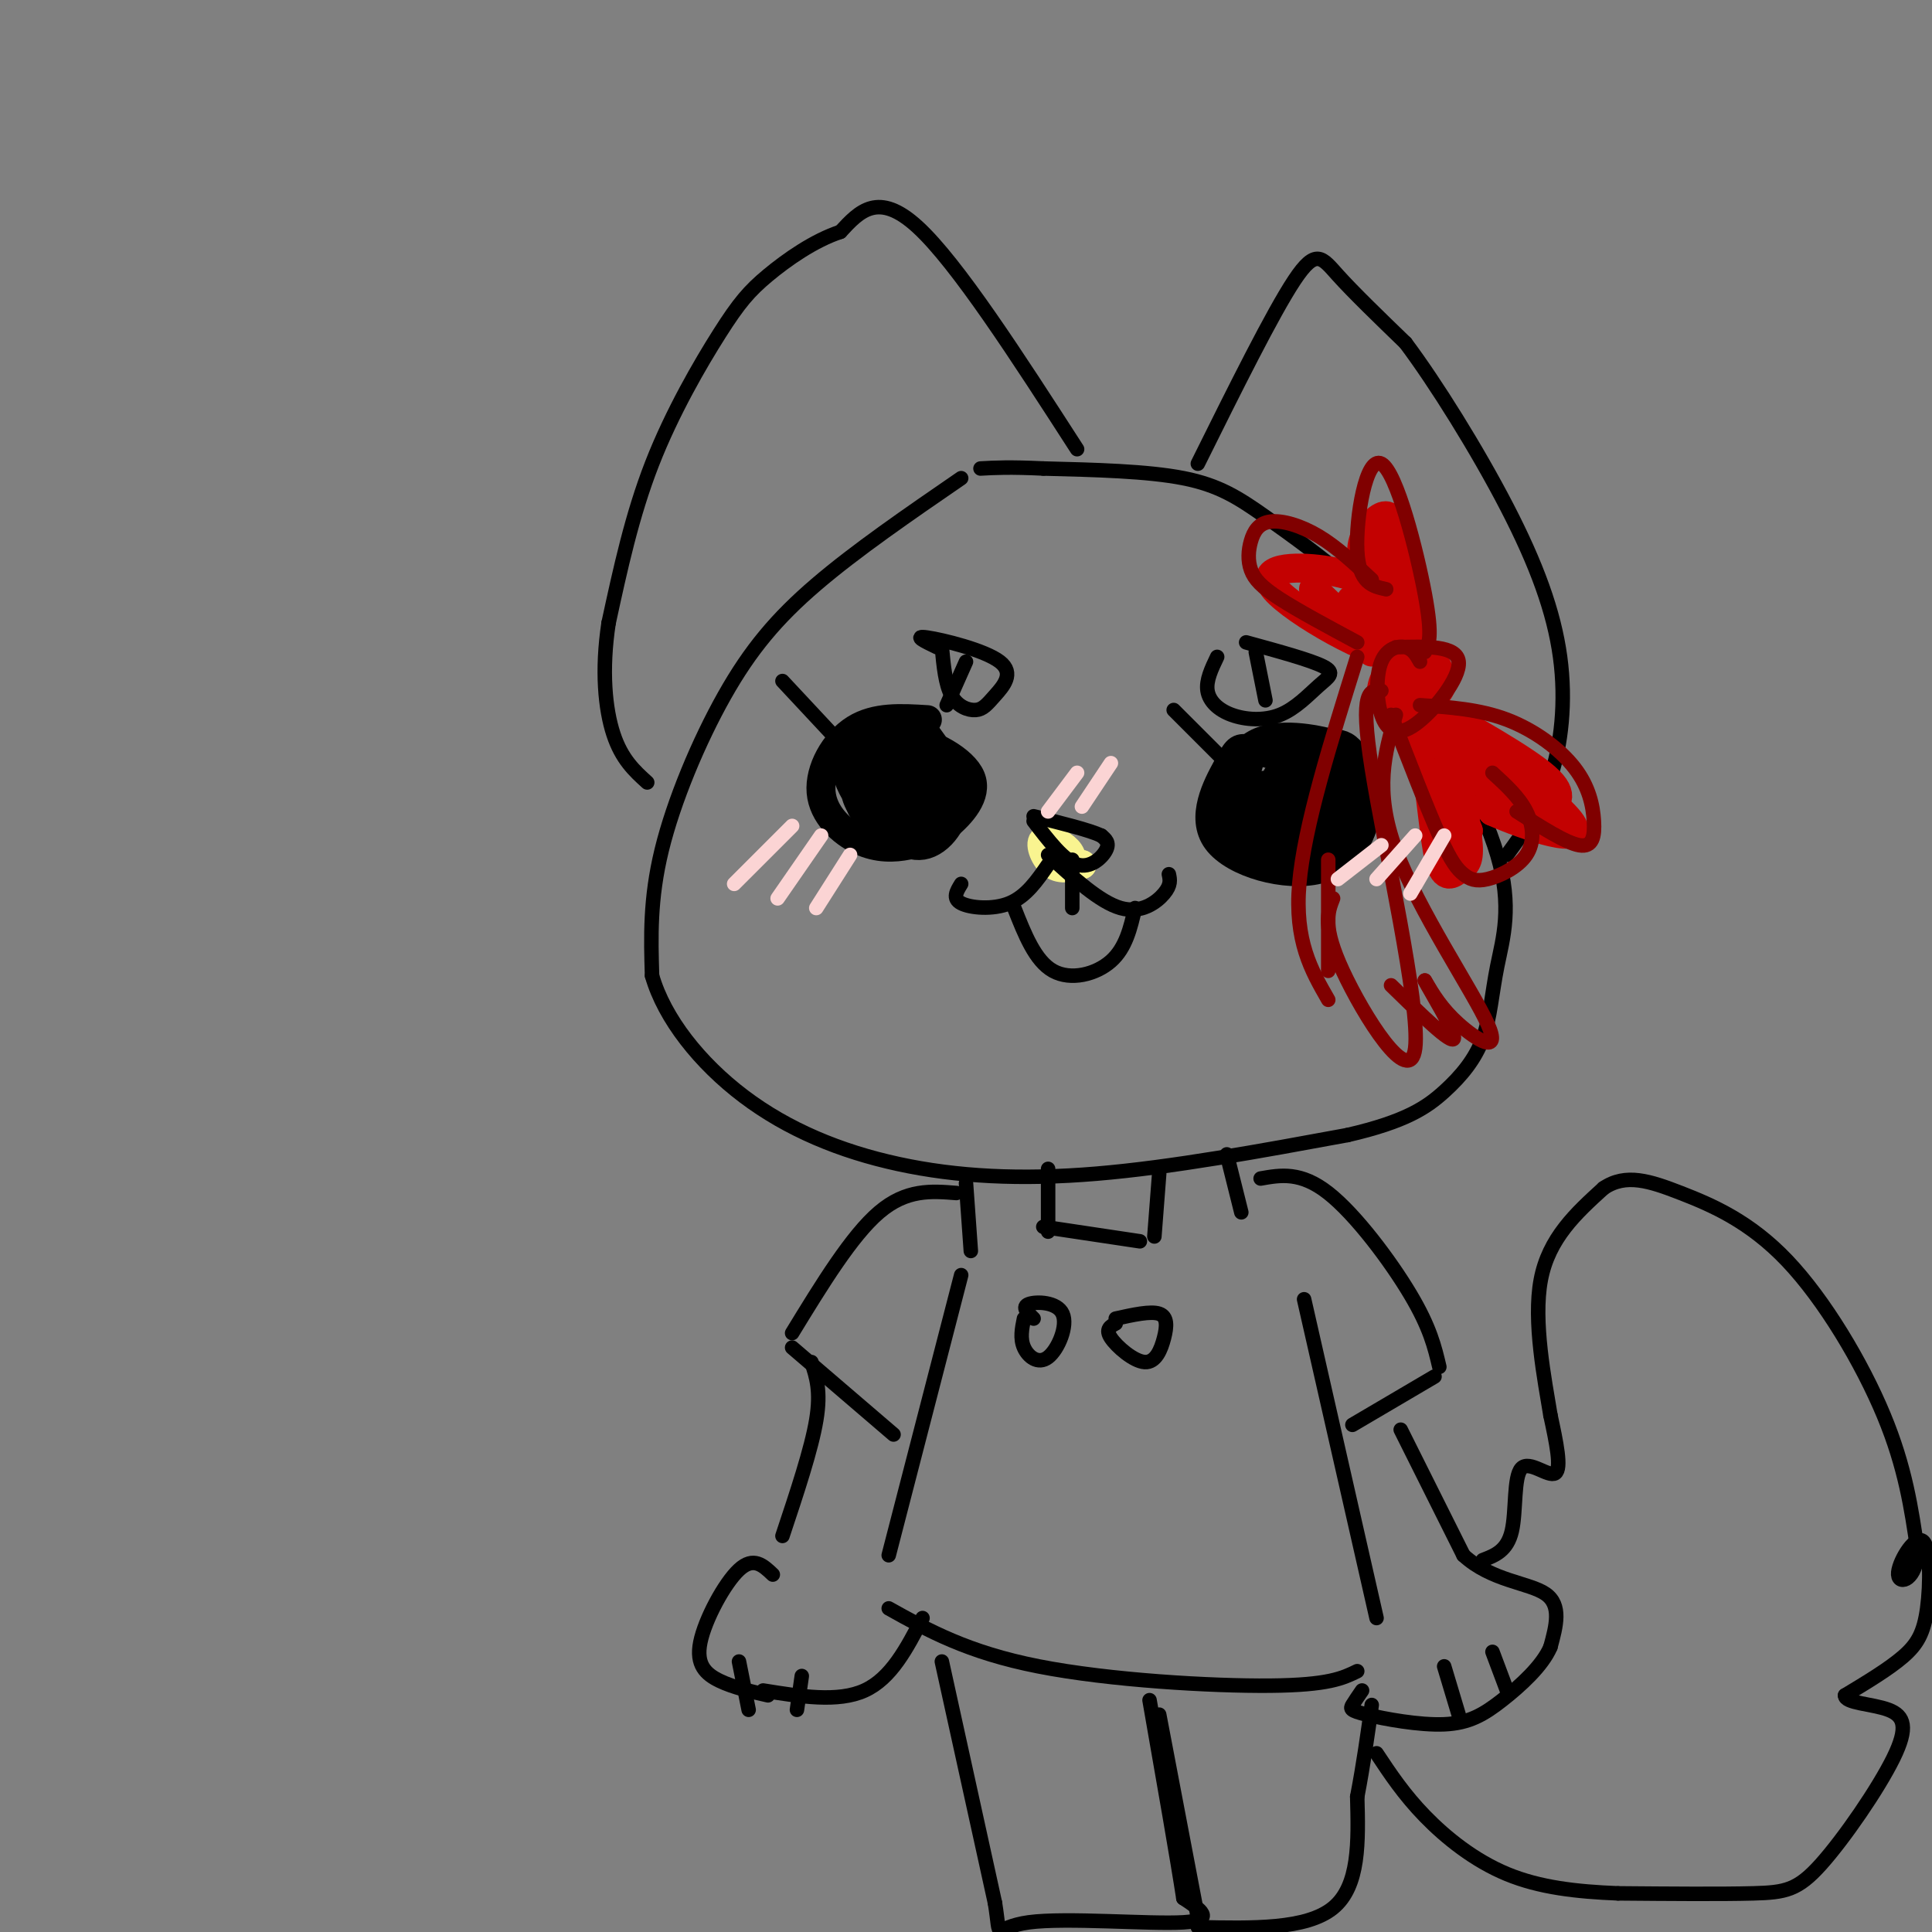 <svg viewBox='0 0 400 400' version='1.1' xmlns='http://www.w3.org/2000/svg' xmlns:xlink='http://www.w3.org/1999/xlink'><rect x="0" y="0" width="400" height="400" fill="#808080" stroke="none"/><g fill='none' stroke='rgb(0,0,0)' stroke-width='3' stroke-linecap='round' stroke-linejoin='round'><path d='M199,99c-10.905,7.494 -21.810,14.988 -30,22c-8.190,7.012 -13.667,13.542 -19,23c-5.333,9.458 -10.524,21.845 -13,32c-2.476,10.155 -2.238,18.077 -2,26'/><path d='M135,202c2.542,8.893 9.898,18.126 19,25c9.102,6.874 19.951,11.389 32,14c12.049,2.611 25.300,3.317 41,2c15.700,-1.317 33.850,-4.659 52,-8'/><path d='M279,235c12.121,-2.789 16.422,-5.761 20,-9c3.578,-3.239 6.433,-6.744 8,-11c1.567,-4.256 1.845,-9.261 3,-15c1.155,-5.739 3.187,-12.211 0,-23c-3.187,-10.789 -11.594,-25.894 -20,-41'/><path d='M290,136c-4.734,-9.300 -6.568,-12.049 -11,-16c-4.432,-3.951 -11.463,-9.102 -17,-13c-5.537,-3.898 -9.582,-6.542 -17,-8c-7.418,-1.458 -18.209,-1.729 -29,-2'/><path d='M216,97c-7.000,-0.333 -10.000,-0.167 -13,0'/><path d='M248,96c7.756,-15.622 15.511,-31.244 20,-38c4.489,-6.756 5.711,-4.644 9,-1c3.289,3.644 8.644,8.822 14,14'/><path d='M291,71c6.252,8.335 14.882,22.172 21,34c6.118,11.828 9.724,21.646 11,31c1.276,9.354 0.222,18.244 -2,25c-2.222,6.756 -5.611,11.378 -9,16'/><path d='M223,93c-12.417,-19.250 -24.833,-38.500 -33,-46c-8.167,-7.500 -12.083,-3.250 -16,1'/><path d='M174,48c-5.461,1.791 -11.113,5.769 -15,9c-3.887,3.231 -6.008,5.716 -10,12c-3.992,6.284 -9.855,16.367 -14,27c-4.145,10.633 -6.573,21.817 -9,33'/><path d='M126,129c-1.489,9.800 -0.711,17.800 1,23c1.711,5.200 4.356,7.600 7,10'/></g>
<g fill='none' stroke='rgb(0,0,0)' stroke-width='6' stroke-linecap='round' stroke-linejoin='round'><path d='M185,152c-1.323,-1.233 -2.646,-2.466 -4,0c-1.354,2.466 -2.738,8.630 -3,12c-0.262,3.370 0.600,3.944 3,6c2.400,2.056 6.338,5.592 10,5c3.662,-0.592 7.046,-5.312 7,-10c-0.046,-4.688 -3.523,-9.344 -7,-14'/><path d='M191,151c-2.519,-2.454 -5.317,-1.589 -7,0c-1.683,1.589 -2.249,3.901 -3,6c-0.751,2.099 -1.685,3.985 0,7c1.685,3.015 5.988,7.159 9,6c3.012,-1.159 4.733,-7.619 4,-11c-0.733,-3.381 -3.920,-3.681 -6,-3c-2.080,0.681 -3.053,2.345 -2,5c1.053,2.655 4.133,6.303 6,8c1.867,1.697 2.521,1.445 3,-1c0.479,-2.445 0.783,-7.081 0,-10c-0.783,-2.919 -2.652,-4.120 -4,-4c-1.348,0.120 -2.174,1.560 -3,3'/><path d='M188,157c-0.176,2.210 0.885,6.235 2,8c1.115,1.765 2.285,1.268 3,0c0.715,-1.268 0.975,-3.309 0,-5c-0.975,-1.691 -3.186,-3.032 -5,-3c-1.814,0.032 -3.233,1.438 -3,3c0.233,1.562 2.116,3.281 4,5'/><path d='M266,157c-3.137,-0.914 -6.273,-1.828 -8,-2c-1.727,-0.172 -2.044,0.399 -4,4c-1.956,3.601 -5.552,10.233 -2,15c3.552,4.767 14.251,7.670 21,6c6.749,-1.670 9.548,-7.911 10,-13c0.452,-5.089 -1.442,-9.025 -3,-11c-1.558,-1.975 -2.779,-1.987 -4,-2'/><path d='M276,154c-3.820,-1.014 -11.369,-2.547 -16,0c-4.631,2.547 -6.344,9.176 -6,13c0.344,3.824 2.745,4.845 5,6c2.255,1.155 4.364,2.444 8,0c3.636,-2.444 8.800,-8.621 10,-12c1.200,-3.379 -1.566,-3.959 -5,-5c-3.434,-1.041 -7.538,-2.542 -10,-2c-2.462,0.542 -3.281,3.129 -4,6c-0.719,2.871 -1.337,6.027 2,9c3.337,2.973 10.629,5.762 15,5c4.371,-0.762 5.820,-5.075 5,-8c-0.820,-2.925 -3.910,-4.463 -7,-6'/><path d='M273,160c-2.782,-1.341 -6.237,-1.694 -8,0c-1.763,1.694 -1.834,5.436 -1,8c0.834,2.564 2.571,3.950 5,4c2.429,0.050 5.549,-1.236 7,-3c1.451,-1.764 1.233,-4.007 -1,-6c-2.233,-1.993 -6.482,-3.737 -9,-3c-2.518,0.737 -3.306,3.955 -3,7c0.306,3.045 1.707,5.917 4,7c2.293,1.083 5.479,0.378 8,-1c2.521,-1.378 4.377,-3.427 1,-6c-3.377,-2.573 -11.988,-5.669 -16,-4c-4.012,1.669 -3.426,8.103 0,11c3.426,2.897 9.693,2.256 12,1c2.307,-1.256 0.653,-3.128 -1,-5'/><path d='M271,170c-0.501,-1.318 -1.254,-2.112 -2,-2c-0.746,0.112 -1.484,1.130 -1,4c0.484,2.870 2.190,7.591 4,7c1.810,-0.591 3.722,-6.495 3,-9c-0.722,-2.505 -4.080,-1.609 -7,-1c-2.920,0.609 -5.401,0.933 -7,3c-1.599,2.067 -2.314,5.876 0,7c2.314,1.124 7.657,-0.438 13,-2'/><path d='M192,149c-5.373,-0.336 -10.745,-0.672 -15,2c-4.255,2.672 -7.391,8.351 -7,13c0.391,4.649 4.310,8.269 8,10c3.690,1.731 7.152,1.574 10,1c2.848,-0.574 5.083,-1.566 8,-4c2.917,-2.434 6.516,-6.309 5,-10c-1.516,-3.691 -8.147,-7.197 -13,-8c-4.853,-0.803 -7.926,1.099 -11,3'/><path d='M177,156c-2.185,1.382 -2.147,3.338 -1,6c1.147,2.662 3.404,6.028 6,8c2.596,1.972 5.533,2.548 8,1c2.467,-1.548 4.466,-5.219 5,-8c0.534,-2.781 -0.396,-4.672 -3,-6c-2.604,-1.328 -6.881,-2.093 -10,-1c-3.119,1.093 -5.080,4.044 -5,7c0.080,2.956 2.201,5.916 5,7c2.799,1.084 6.276,0.290 9,-1c2.724,-1.290 4.695,-3.078 3,-6c-1.695,-2.922 -7.056,-6.978 -9,-8c-1.944,-1.022 -0.472,0.989 1,3'/><path d='M275,165c-2.874,-1.077 -5.748,-2.155 -8,-1c-2.252,1.155 -3.881,4.541 -3,7c0.881,2.459 4.273,3.991 7,4c2.727,0.009 4.790,-1.506 6,-3c1.210,-1.494 1.566,-2.967 0,-4c-1.566,-1.033 -5.055,-1.628 -7,0c-1.945,1.628 -2.346,5.478 -1,8c1.346,2.522 4.439,3.718 7,3c2.561,-0.718 4.589,-3.348 3,-5c-1.589,-1.652 -6.794,-2.326 -12,-3'/></g>
<g fill='none' stroke='rgb(249,244,144)' stroke-width='6' stroke-linecap='round' stroke-linejoin='round'><path d='M217,178c1.533,0.662 3.065,1.324 4,1c0.935,-0.324 1.271,-1.633 0,-3c-1.271,-1.367 -4.150,-2.791 -5,-2c-0.850,0.791 0.329,3.797 2,5c1.671,1.203 3.836,0.601 6,0'/><path d='M224,179c0.333,0.000 -1.833,0.000 -4,0'/></g>
<g fill='none' stroke='rgb(0,0,0)' stroke-width='3' stroke-linecap='round' stroke-linejoin='round'><path d='M217,179c-2.267,3.289 -4.533,6.578 -8,8c-3.467,1.422 -8.133,0.978 -10,0c-1.867,-0.978 -0.933,-2.489 0,-4'/><path d='M217,177c5.356,4.889 10.711,9.778 15,11c4.289,1.222 7.511,-1.222 9,-3c1.489,-1.778 1.244,-2.889 1,-4'/><path d='M214,170c3.111,4.067 6.222,8.133 9,9c2.778,0.867 5.222,-1.467 6,-3c0.778,-1.533 -0.111,-2.267 -1,-3'/><path d='M228,173c-2.500,-1.167 -8.250,-2.583 -14,-4'/><path d='M195,134c0.359,3.841 0.719,7.682 2,10c1.281,2.318 3.484,3.113 5,3c1.516,-0.113 2.344,-1.133 4,-3c1.656,-1.867 4.138,-4.579 1,-7c-3.138,-2.421 -11.897,-4.549 -15,-5c-3.103,-0.451 -0.552,0.774 2,2'/><path d='M200,137c0.000,0.000 -4.000,9.000 -4,9'/><path d='M252,136c-1.164,2.435 -2.328,4.869 -2,7c0.328,2.131 2.149,3.958 5,5c2.851,1.042 6.733,1.300 10,0c3.267,-1.300 5.918,-4.158 8,-6c2.082,-1.842 3.595,-2.669 1,-4c-2.595,-1.331 -9.297,-3.165 -16,-5'/><path d='M260,135c0.000,0.000 2.000,10.000 2,10'/><path d='M210,188c2.156,5.467 4.311,10.933 8,13c3.689,2.067 8.911,0.733 12,-2c3.089,-2.733 4.044,-6.867 5,-11'/><path d='M222,178c0.000,0.000 0.000,10.000 0,10'/><path d='M200,245c0.000,0.000 1.000,14.000 1,14'/><path d='M217,242c0.000,0.000 0.000,13.000 0,13'/><path d='M216,254c0.000,0.000 20.000,3.000 20,3'/><path d='M240,243c0.000,0.000 -1.000,13.000 -1,13'/><path d='M254,239c0.000,0.000 3.000,12.000 3,12'/><path d='M176,156c0.000,0.000 -14.000,-15.000 -14,-15'/><path d='M258,162c0.000,0.000 -15.000,-15.000 -15,-15'/><path d='M199,264c0.000,0.000 -15.000,58.000 -15,58'/><path d='M184,333c8.156,4.556 16.311,9.111 31,12c14.689,2.889 35.911,4.111 48,4c12.089,-0.111 15.044,-1.556 18,-3'/><path d='M270,269c0.000,0.000 15.000,66.000 15,66'/><path d='M212,273c-0.418,2.057 -0.836,4.115 0,6c0.836,1.885 2.925,3.598 5,2c2.075,-1.598 4.136,-6.507 3,-9c-1.136,-2.493 -5.467,-2.569 -7,-2c-1.533,0.569 -0.266,1.785 1,3'/><path d='M231,274c-1.100,0.592 -2.201,1.183 -1,3c1.201,1.817 4.703,4.858 7,5c2.297,0.142 3.388,-2.616 4,-5c0.612,-2.384 0.746,-4.396 -1,-5c-1.746,-0.604 -5.373,0.198 -9,1'/><path d='M198,247c-5.167,-0.417 -10.333,-0.833 -16,4c-5.667,4.833 -11.833,14.917 -18,25'/><path d='M164,279c0.000,0.000 21.000,18.000 21,18'/><path d='M261,244c4.156,-0.733 8.311,-1.467 14,3c5.689,4.467 12.911,14.133 17,21c4.089,6.867 5.044,10.933 6,15'/><path d='M297,285c0.000,0.000 -17.000,10.000 -17,10'/><path d='M290,296c0.000,0.000 13.000,26.000 13,26'/><path d='M303,322c5.756,5.333 13.644,5.667 17,8c3.356,2.333 2.178,6.667 1,11'/><path d='M321,341c-1.627,3.863 -6.196,8.021 -10,11c-3.804,2.979 -6.844,4.778 -12,5c-5.156,0.222 -12.426,-1.132 -16,-2c-3.574,-0.868 -3.450,-1.248 -3,-2c0.450,-0.752 1.225,-1.876 2,-3'/><path d='M299,345c0.000,0.000 3.000,10.000 3,10'/><path d='M309,342c0.000,0.000 3.000,8.000 3,8'/><path d='M168,282c1.000,3.000 2.000,6.000 1,12c-1.000,6.000 -4.000,15.000 -7,24'/><path d='M160,326c-1.994,-1.899 -3.988,-3.798 -7,-1c-3.012,2.798 -7.042,10.292 -8,15c-0.958,4.708 1.155,6.631 4,8c2.845,1.369 6.423,2.185 10,3'/><path d='M153,344c0.000,0.000 2.000,10.000 2,10'/><path d='M166,347c0.000,0.000 -1.000,7.000 -1,7'/><path d='M158,350c7.750,1.250 15.500,2.500 21,0c5.500,-2.500 8.750,-8.750 12,-15'/><path d='M195,344c0.000,0.000 11.000,50.000 11,50'/><path d='M206,394c1.381,8.583 -0.667,5.042 7,4c7.667,-1.042 25.048,0.417 32,0c6.952,-0.417 3.476,-2.708 0,-5'/><path d='M245,393c-1.167,-7.667 -4.083,-24.333 -7,-41'/><path d='M240,355c0.000,0.000 8.000,42.000 8,42'/><path d='M248,399c11.250,0.250 22.500,0.500 28,-4c5.500,-4.500 5.250,-13.750 5,-23'/><path d='M281,372c1.333,-7.000 2.167,-13.000 3,-19'/><path d='M307,323c2.524,-0.964 5.048,-1.929 6,-6c0.952,-4.071 0.333,-11.250 2,-13c1.667,-1.750 5.619,1.929 7,1c1.381,-0.929 0.190,-6.464 -1,-12'/><path d='M321,293c-1.178,-7.244 -3.622,-19.356 -2,-28c1.622,-8.644 7.311,-13.822 13,-19'/><path d='M332,246c4.598,-3.140 9.593,-1.491 16,1c6.407,2.491 14.225,5.825 22,14c7.775,8.175 15.507,21.193 20,32c4.493,10.807 5.746,19.404 7,28'/><path d='M397,321c-0.099,6.080 -3.847,7.281 -4,5c-0.153,-2.281 3.289,-8.044 5,-7c1.711,1.044 1.691,8.897 1,14c-0.691,5.103 -2.055,7.458 -5,10c-2.945,2.542 -7.473,5.271 -12,8'/><path d='M382,351c-0.086,1.642 5.698,1.747 9,3c3.302,1.253 4.122,3.656 1,10c-3.122,6.344 -10.187,16.631 -15,22c-4.813,5.369 -7.375,5.820 -14,6c-6.625,0.180 -17.312,0.090 -28,0'/><path d='M335,392c-8.643,-0.345 -16.250,-1.208 -23,-4c-6.750,-2.792 -12.643,-7.512 -17,-12c-4.357,-4.488 -7.179,-8.744 -10,-13'/></g>
<g fill='none' stroke='rgb(195,1,1)' stroke-width='6' stroke-linecap='round' stroke-linejoin='round'><path d='M295,138c-1.801,-0.788 -3.601,-1.575 -5,-1c-1.399,0.575 -2.395,2.513 -1,4c1.395,1.487 5.181,2.524 7,2c1.819,-0.524 1.671,-2.607 0,-4c-1.671,-1.393 -4.865,-2.095 -7,-1c-2.135,1.095 -3.212,3.988 -3,6c0.212,2.012 1.714,3.142 4,3c2.286,-0.142 5.357,-1.557 7,-3c1.643,-1.443 1.857,-2.914 1,-5c-0.857,-2.086 -2.786,-4.786 -4,-3c-1.214,1.786 -1.711,8.058 -1,10c0.711,1.942 2.632,-0.445 3,-2c0.368,-1.555 -0.816,-2.277 -2,-3'/><path d='M294,141c-1.000,-0.333 -2.500,0.333 -4,1'/><path d='M293,139c-0.946,-10.173 -1.893,-20.345 -3,-26c-1.107,-5.655 -2.375,-6.792 -4,-6c-1.625,0.792 -3.607,3.512 -4,6c-0.393,2.488 0.804,4.744 2,7'/><path d='M284,120c-0.925,0.665 -4.238,-1.172 -10,-2c-5.762,-0.828 -13.974,-0.646 -10,4c3.974,4.646 20.136,13.756 26,14c5.864,0.244 1.432,-8.378 -3,-17'/><path d='M287,119c-0.571,-5.828 -0.498,-11.899 0,-7c0.498,4.899 1.420,20.767 2,23c0.580,2.233 0.817,-9.170 0,-15c-0.817,-5.830 -2.689,-6.087 -3,-2c-0.311,4.087 0.937,12.518 2,15c1.063,2.482 1.940,-0.986 0,-4c-1.940,-3.014 -6.697,-5.576 -8,-5c-1.303,0.576 0.849,4.288 3,8'/><path d='M283,132c-2.511,-1.556 -10.289,-9.444 -11,-10c-0.711,-0.556 5.644,6.222 12,13'/><path d='M294,145c10.833,6.083 21.667,12.167 26,16c4.333,3.833 2.167,5.417 0,7'/><path d='M290,150c1.874,1.190 3.748,2.379 5,8c1.252,5.621 1.882,15.672 3,20c1.118,4.328 2.722,2.933 4,2c1.278,-0.933 2.229,-1.405 2,-5c-0.229,-3.595 -1.637,-10.313 -1,-12c0.637,-1.687 3.318,1.656 6,5'/><path d='M309,168c6.724,2.945 20.534,7.808 16,2c-4.534,-5.808 -27.411,-22.285 -32,-23c-4.589,-0.715 9.110,14.334 14,19c4.890,4.666 0.970,-1.052 -3,-7c-3.970,-5.948 -7.992,-12.128 -8,-10c-0.008,2.128 3.996,12.564 8,23'/><path d='M304,172c-1.502,-0.538 -9.256,-13.382 -10,-14c-0.744,-0.618 5.522,10.992 8,15c2.478,4.008 1.169,0.415 0,-3c-1.169,-3.415 -2.199,-6.650 -3,-5c-0.801,1.650 -1.372,8.186 -1,11c0.372,2.814 1.686,1.907 3,1'/><path d='M309,154c4.727,4.456 9.455,8.912 9,9c-0.455,0.088 -6.091,-4.193 -7,-3c-0.909,1.193 2.909,7.860 2,8c-0.909,0.140 -6.545,-6.246 -6,-7c0.545,-0.754 7.273,4.123 14,9'/></g>
<g fill='none' stroke='rgb(128,0,0)' stroke-width='3' stroke-linecap='round' stroke-linejoin='round'><path d='M294,137c-0.734,-1.317 -1.468,-2.633 -3,-3c-1.532,-0.367 -3.864,0.217 -5,3c-1.136,2.783 -1.078,7.767 0,11c1.078,3.233 3.175,4.717 7,2c3.825,-2.717 9.379,-9.633 9,-13c-0.379,-3.367 -6.689,-3.183 -13,-3'/><path d='M295,135c0.833,-1.530 1.667,-3.060 0,-12c-1.667,-8.940 -5.833,-25.292 -9,-27c-3.167,-1.708 -5.333,11.226 -5,18c0.333,6.774 3.167,7.387 6,8'/><path d='M284,120c-3.632,-3.382 -7.264,-6.765 -11,-9c-3.736,-2.235 -7.576,-3.323 -10,-3c-2.424,0.323 -3.433,2.056 -4,4c-0.567,1.944 -0.691,4.100 0,6c0.691,1.900 2.197,3.543 6,6c3.803,2.457 9.901,5.729 16,9'/><path d='M288,148c3.750,9.715 7.500,19.431 10,25c2.500,5.569 3.750,6.992 5,8c1.250,1.008 2.500,1.600 5,1c2.500,-0.600 6.250,-2.392 8,-5c1.750,-2.608 1.500,-6.031 0,-9c-1.500,-2.969 -4.250,-5.485 -7,-8'/><path d='M314,168c5.116,3.266 10.233,6.533 13,7c2.767,0.467 3.185,-1.864 3,-5c-0.185,-3.136 -0.973,-7.075 -4,-11c-3.027,-3.925 -8.293,-7.836 -14,-10c-5.707,-2.164 -11.853,-2.582 -18,-3'/><path d='M281,136c-5.500,17.583 -11.000,35.167 -12,47c-1.000,11.833 2.500,17.917 6,24'/><path d='M275,201c0.000,0.000 0.000,-23.000 0,-23'/><path d='M276,186c-1.131,2.899 -2.262,5.798 2,15c4.262,9.202 13.917,24.708 15,16c1.083,-8.708 -6.405,-41.631 -9,-58c-2.595,-16.369 -0.298,-16.185 2,-16'/><path d='M289,148c-2.286,7.815 -4.571,15.631 0,28c4.571,12.369 16.000,29.292 19,36c3.000,6.708 -2.429,3.202 -6,0c-3.571,-3.202 -5.286,-6.101 -7,-9'/><path d='M295,203c0.822,1.756 6.378,10.644 6,12c-0.378,1.356 -6.689,-4.822 -13,-11'/></g>
<g fill='none' stroke='rgb(251,212,212)' stroke-width='3' stroke-linecap='round' stroke-linejoin='round'><path d='M223,160c0.000,0.000 -6.000,8.000 -6,8'/><path d='M230,158c0.000,0.000 -6.000,9.000 -6,9'/><path d='M164,171c0.000,0.000 -12.000,12.000 -12,12'/><path d='M170,173c0.000,0.000 -9.000,13.000 -9,13'/><path d='M176,177c0.000,0.000 -7.000,11.000 -7,11'/><path d='M286,175c0.000,0.000 -9.000,7.000 -9,7'/><path d='M293,173c0.000,0.000 -8.000,9.000 -8,9'/><path d='M299,173c0.000,0.000 -7.000,12.000 -7,12'/></g>
</svg>